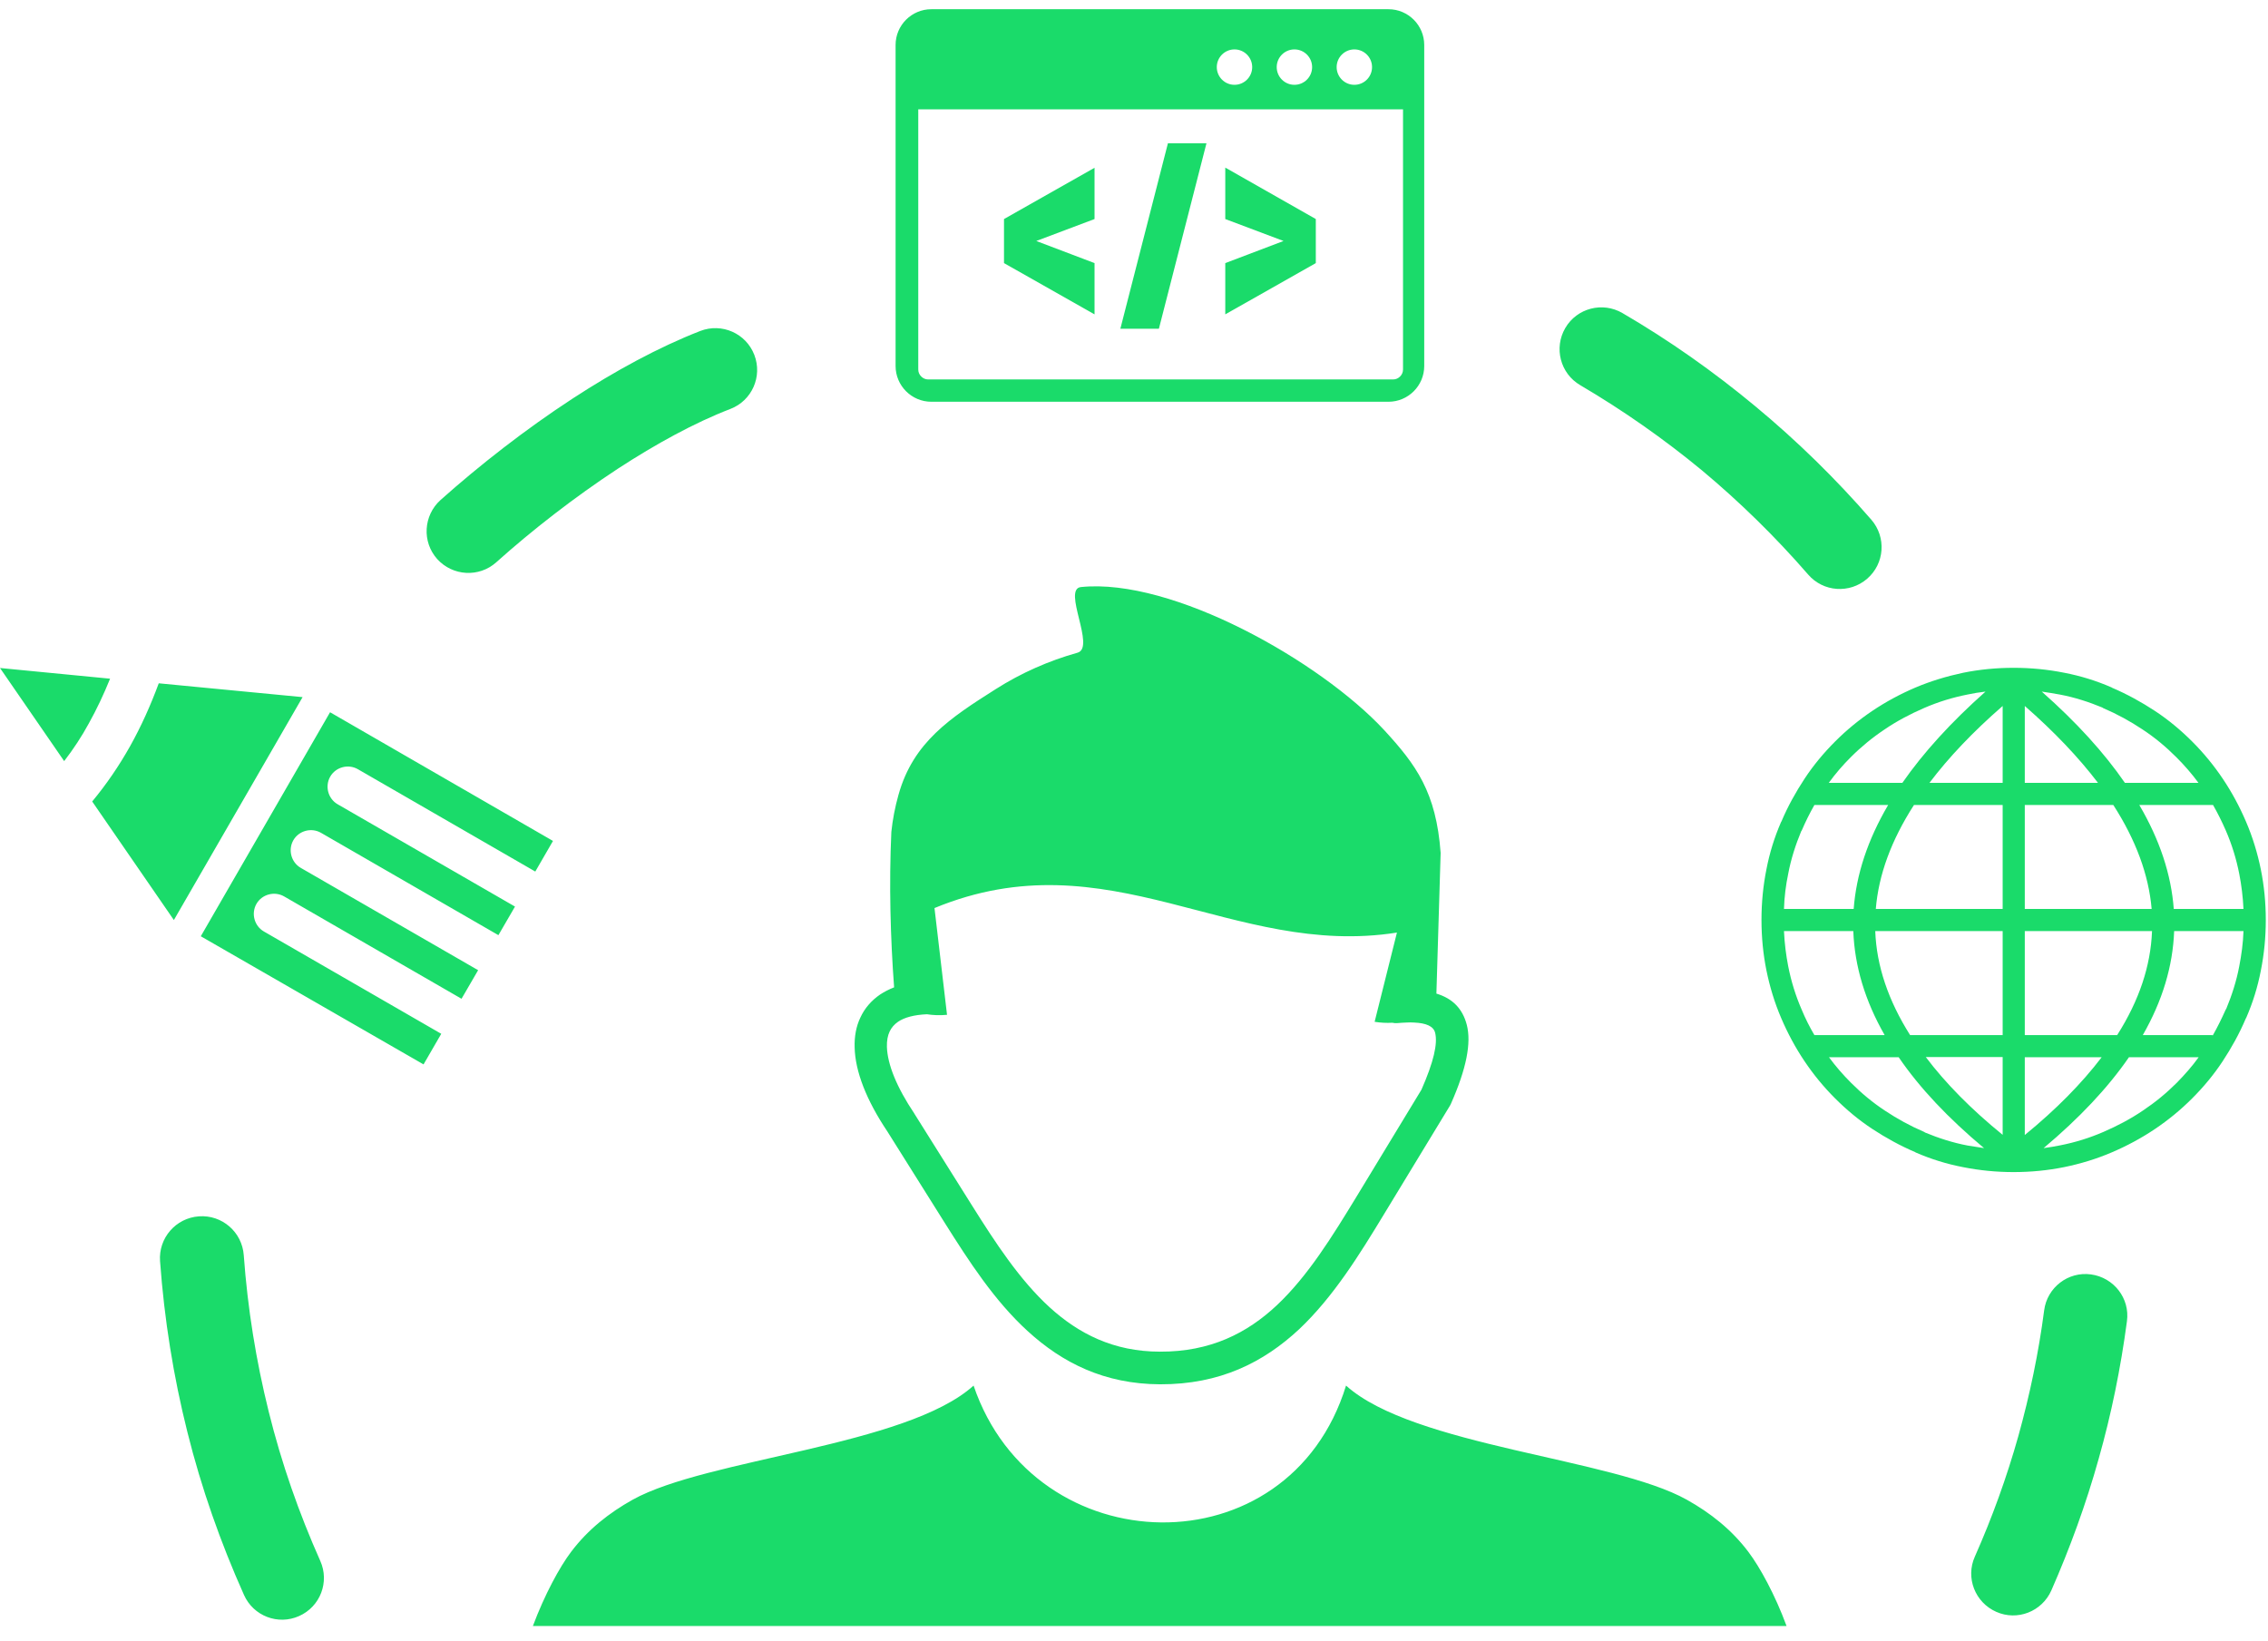 <svg width="123" height="89" viewBox="0 0 123 89" fill="none" xmlns="http://www.w3.org/2000/svg">
<g clip-path="url(#clip0_594_17)">
<path fill-rule="evenodd" clip-rule="evenodd" d="M52.8 75.15C56.1 84.87 69.9 85.22 73 75.15C76.65 78.44 87.46 79.09 91.48 81.34C92.75 82.05 93.9 82.95 94.82 84.17C95.44 84.99 96.27 86.5 96.89 88.19H28.9C29.53 86.5 30.35 84.99 30.97 84.17C31.89 82.95 33.04 82.05 34.31 81.34C38.34 79.1 49.15 78.44 52.8 75.15ZM50.51 0.5H75.3C76.37 0.5 77.24 1.37 77.24 2.44V19.85C77.24 20.92 76.37 21.79 75.3 21.79H50.51C49.44 21.79 48.57 20.92 48.57 19.85V2.44C48.57 1.37 49.44 0.5 50.51 0.5ZM76.09 5.93H49.8V20.04C49.8 20.19 49.86 20.32 49.96 20.42C50.06 20.52 50.19 20.58 50.34 20.58H75.55C75.7 20.58 75.83 20.52 75.93 20.42C76.03 20.32 76.09 20.19 76.09 20.04V5.93ZM73.45 2.68C73.98 2.68 74.41 3.11 74.41 3.64C74.41 4.17 73.98 4.6 73.45 4.6C72.92 4.6 72.49 4.17 72.49 3.64C72.49 3.11 72.92 2.68 73.45 2.68ZM66.95 2.68C67.48 2.68 67.91 3.11 67.91 3.64C67.91 4.17 67.48 4.6 66.95 4.6C66.42 4.6 65.99 4.17 65.99 3.64C65.99 3.11 66.42 2.68 66.95 2.68ZM70.2 2.68C70.73 2.68 71.16 3.11 71.16 3.64C71.16 4.17 70.73 4.6 70.2 4.6C69.67 4.6 69.24 4.17 69.24 3.64C69.24 3.11 69.67 2.68 70.2 2.68ZM59.36 11.88L56.2 13.07L59.36 14.27V17.05L54.45 14.27V11.88L59.36 9.1V11.88ZM71.36 11.88V14.27L66.45 17.05V14.27L69.61 13.07L66.45 11.88V9.09L71.36 11.88ZM62.85 17.83H60.76L63.34 7.77H65.43L62.85 17.83ZM119.89 56.14C119.93 56.14 119.97 56.14 120.01 56.15C120.26 55.71 120.49 55.24 120.71 54.75C120.72 54.74 120.72 54.73 120.73 54.73C121.04 53.98 121.29 53.21 121.44 52.41C121.56 51.79 121.65 51.15 121.67 50.5H117.91C117.84 52.41 117.27 54.29 116.21 56.14H119.89ZM119.24 57.34H115.46C114.31 59.01 112.76 60.65 110.83 62.27C111.13 62.23 111.44 62.18 111.73 62.12C112.54 61.96 113.32 61.72 114.08 61.39C114.84 61.06 115.56 60.68 116.22 60.23C116.88 59.79 117.49 59.29 118.06 58.72C118.48 58.29 118.89 57.83 119.24 57.34ZM107.6 62.27C105.66 60.65 104.11 59.01 102.97 57.34H99.19C99.55 57.83 99.95 58.29 100.39 58.73C100.96 59.3 101.56 59.8 102.23 60.24C102.89 60.68 103.6 61.07 104.37 61.4C104.38 61.41 104.39 61.41 104.39 61.42C105.14 61.73 105.91 61.98 106.71 62.13C107 62.18 107.3 62.22 107.6 62.27ZM98.4 56.14H102.21C101.15 54.29 100.58 52.4 100.51 50.5H96.75C96.78 51.16 96.86 51.79 96.98 52.41C97.14 53.22 97.38 54 97.71 54.76C97.91 55.24 98.14 55.7 98.4 56.14ZM96.75 49.3H100.53C100.67 47.43 101.29 45.55 102.4 43.66H98.4C98.15 44.1 97.92 44.56 97.71 45.05C97.7 45.06 97.7 45.07 97.69 45.07C97.38 45.82 97.13 46.59 96.98 47.39C96.85 48.01 96.77 48.64 96.75 49.3ZM99.18 42.46H103.17C104.31 40.82 105.81 39.17 107.68 37.51C107.34 37.55 107.02 37.6 106.7 37.67C105.89 37.83 105.11 38.07 104.35 38.4C103.59 38.73 102.87 39.11 102.21 39.56C101.55 40 100.94 40.5 100.37 41.07C99.94 41.5 99.54 41.96 99.18 42.46ZM110.73 37.51C112.61 39.17 114.11 40.82 115.24 42.46H119.23C118.87 41.97 118.47 41.51 118.03 41.07C117.46 40.5 116.86 40 116.19 39.56C115.53 39.12 114.82 38.73 114.05 38.4C114.04 38.39 114.03 38.39 114.03 38.38C113.28 38.07 112.51 37.82 111.71 37.67C111.39 37.61 111.06 37.56 110.73 37.51ZM120.02 43.66H116.02C117.13 45.55 117.75 47.43 117.89 49.3H121.67C121.64 48.64 121.56 48.01 121.44 47.39C121.28 46.58 121.04 45.8 120.71 45.04C120.5 44.56 120.27 44.1 120.02 43.66ZM106.46 36.49C107.35 36.31 108.26 36.22 109.21 36.22C110.15 36.22 111.06 36.31 111.96 36.49C112.84 36.66 113.68 36.92 114.51 37.28C114.52 37.28 114.53 37.29 114.54 37.3C115.36 37.65 116.14 38.08 116.87 38.56C117.6 39.04 118.27 39.6 118.89 40.22C119.51 40.84 120.06 41.51 120.55 42.24C121.04 42.97 121.46 43.75 121.81 44.57C122.17 45.41 122.43 46.27 122.61 47.15C122.79 48.04 122.88 48.95 122.88 49.9C122.88 50.84 122.79 51.75 122.61 52.65C122.44 53.53 122.18 54.37 121.82 55.2C121.82 55.21 121.81 55.22 121.8 55.23C121.45 56.06 121.02 56.83 120.54 57.56C120.06 58.29 119.5 58.96 118.88 59.58C118.26 60.2 117.59 60.75 116.86 61.24C116.13 61.73 115.35 62.15 114.53 62.5C113.69 62.86 112.83 63.12 111.95 63.3C111.06 63.48 110.15 63.57 109.2 63.57C108.26 63.57 107.35 63.48 106.45 63.3C105.57 63.13 104.73 62.87 103.9 62.51C103.89 62.51 103.88 62.5 103.87 62.49C103.05 62.14 102.27 61.71 101.54 61.23C100.81 60.75 100.14 60.19 99.52 59.57C98.9 58.95 98.35 58.28 97.86 57.55C97.37 56.82 96.95 56.04 96.6 55.22C96.24 54.38 95.98 53.52 95.8 52.64C95.62 51.75 95.53 50.84 95.53 49.89C95.53 48.95 95.62 48.04 95.8 47.14C95.97 46.26 96.23 45.42 96.59 44.59C96.59 44.58 96.6 44.57 96.61 44.56C96.96 43.73 97.39 42.96 97.87 42.23C98.35 41.5 98.91 40.83 99.53 40.21C100.15 39.59 100.82 39.04 101.55 38.55C102.28 38.06 103.06 37.64 103.88 37.29C104.71 36.94 105.57 36.68 106.46 36.49ZM109.81 38.29V42.46H113.78C112.73 41.08 111.41 39.69 109.81 38.29ZM109.81 43.66V49.3H116.69C116.53 47.45 115.84 45.57 114.61 43.66H109.81ZM109.81 50.5V56.14H114.82C116.01 54.27 116.64 52.39 116.71 50.5H109.81ZM109.81 57.34V61.56C111.51 60.17 112.9 58.76 113.98 57.34H109.81ZM108.61 61.55V57.33H104.44C105.51 58.75 106.9 60.16 108.61 61.55ZM108.61 56.14V50.5H101.7C101.77 52.39 102.41 54.27 103.59 56.14H108.61ZM108.61 49.3V43.66H103.8C102.57 45.57 101.88 47.45 101.73 49.3H108.61ZM108.61 42.46V38.29C107 39.69 105.68 41.08 104.64 42.46H108.61ZM9.43 49.9L5 43.47C5.78 42.53 6.46 41.53 7.05 40.48C7.66 39.39 8.17 38.25 8.61 37.06L16.41 37.81L9.43 49.9ZM10.89 50.78L17.9 38.63L29.99 45.61L29.03 47.27L19.41 41.72C18.89 41.42 18.21 41.6 17.91 42.12C17.61 42.64 17.79 43.32 18.31 43.62L27.93 49.17L27.03 50.72L17.41 45.17C16.89 44.87 16.21 45.05 15.91 45.57C15.61 46.09 15.79 46.77 16.31 47.07L25.93 52.62L25.03 54.17L15.41 48.62C14.89 48.32 14.21 48.5 13.91 49.02C13.61 49.54 13.79 50.22 14.31 50.52L23.93 56.07L22.97 57.73L10.89 50.78ZM3.48 41.28L0 36.23L5.97 36.81C5.63 37.65 5.25 38.46 4.82 39.23C4.43 39.95 3.98 40.63 3.48 41.28ZM17.37 84.66C17.88 85.8 17.37 87.14 16.22 87.65C15.08 88.16 13.74 87.65 13.23 86.5C11.96 83.66 10.92 80.71 10.16 77.66C9.41 74.67 8.91 71.57 8.68 68.4C8.59 67.15 9.53 66.06 10.79 65.97C12.04 65.88 13.13 66.82 13.22 68.08C13.43 70.98 13.89 73.81 14.57 76.55C15.27 79.38 16.22 82.08 17.37 84.66ZM26.91 30.5C25.98 31.33 24.55 31.25 23.71 30.32C22.88 29.39 22.96 27.96 23.89 27.12C26.01 25.23 28.49 23.29 31.05 21.62C33.35 20.12 35.72 18.83 37.98 17.95C39.15 17.5 40.46 18.08 40.91 19.25C41.36 20.42 40.78 21.73 39.61 22.18C37.66 22.93 35.57 24.08 33.51 25.42C31.15 26.97 28.85 28.76 26.91 30.5ZM85.7 20.89C84.62 20.26 84.26 18.87 84.89 17.79C85.52 16.71 86.91 16.35 87.99 16.98C90.53 18.46 92.94 20.16 95.19 22.03C97.46 23.91 99.57 25.98 101.49 28.19C102.31 29.14 102.21 30.57 101.26 31.39C100.31 32.21 98.88 32.11 98.06 31.16C96.29 29.12 94.36 27.23 92.3 25.51C90.24 23.81 88.03 22.26 85.7 20.89ZM110.86 71.07C111.02 69.83 112.16 68.95 113.4 69.12C114.64 69.29 115.52 70.42 115.35 71.66C115.01 74.22 114.5 76.71 113.82 79.11C113.13 81.58 112.26 83.96 111.25 86.26C110.74 87.41 109.4 87.93 108.26 87.42C107.11 86.91 106.59 85.57 107.1 84.43C108.04 82.31 108.83 80.13 109.46 77.89C110.08 75.66 110.56 73.38 110.86 71.07ZM50.27 55.01C49.58 55.04 49.05 55.18 48.7 55.42C48.5 55.56 48.35 55.73 48.25 55.94C48.14 56.17 48.09 56.45 48.1 56.78C48.13 57.73 48.63 58.97 49.59 60.4L49.6 60.42L52.72 65.39C53.97 67.38 55.29 69.41 56.92 70.9C58.49 72.33 60.39 73.31 62.91 73.31C65.64 73.32 67.63 72.31 69.25 70.79C70.93 69.21 72.26 67.05 73.57 64.9L77.09 59.1C77.75 57.6 77.98 56.6 77.83 56.01C77.74 55.66 77.35 55.49 76.7 55.46C76.56 55.45 76.42 55.45 76.27 55.46C76.11 55.46 75.95 55.48 75.78 55.49C75.69 55.5 75.6 55.49 75.51 55.47C75.2 55.49 74.87 55.47 74.55 55.42L75.76 50.58C66.82 51.99 60.13 45.35 50.68 49.25L51.36 55.04C50.96 55.08 50.6 55.06 50.27 55.01ZM77.9 53.89C78.77 54.15 79.32 54.7 79.55 55.59C79.8 56.57 79.53 57.96 78.69 59.86C78.67 59.89 78.66 59.93 78.64 59.96L75.08 65.82C73.71 68.08 72.31 70.34 70.46 72.09C68.53 73.89 66.16 75.09 62.92 75.08C59.89 75.07 57.61 73.91 55.74 72.2C53.93 70.55 52.55 68.41 51.24 66.33L48.12 61.36C46.98 59.66 46.38 58.1 46.35 56.82C46.33 56.22 46.43 55.67 46.66 55.19C46.89 54.69 47.25 54.27 47.73 53.94C47.96 53.79 48.21 53.66 48.49 53.55C48.29 50.86 48.21 47.96 48.34 45.12C48.41 44.45 48.54 43.77 48.73 43.1C49.53 40.25 51.53 38.94 54.01 37.37C55.38 36.5 56.87 35.84 58.44 35.4C59.43 35.12 57.6 31.95 58.62 31.84C63.58 31.33 71.6 35.86 75.07 39.6C76.8 41.48 77.89 42.97 78.13 46.26L77.9 53.89Z" fill="#1ADB6A"/>
</g>
<defs>
<clipPath id="clip0_594_17">
<rect width="122.88" height="87.69" fill="white" transform="translate(0 0.5)"/>
</clipPath>
</defs>
</svg>
